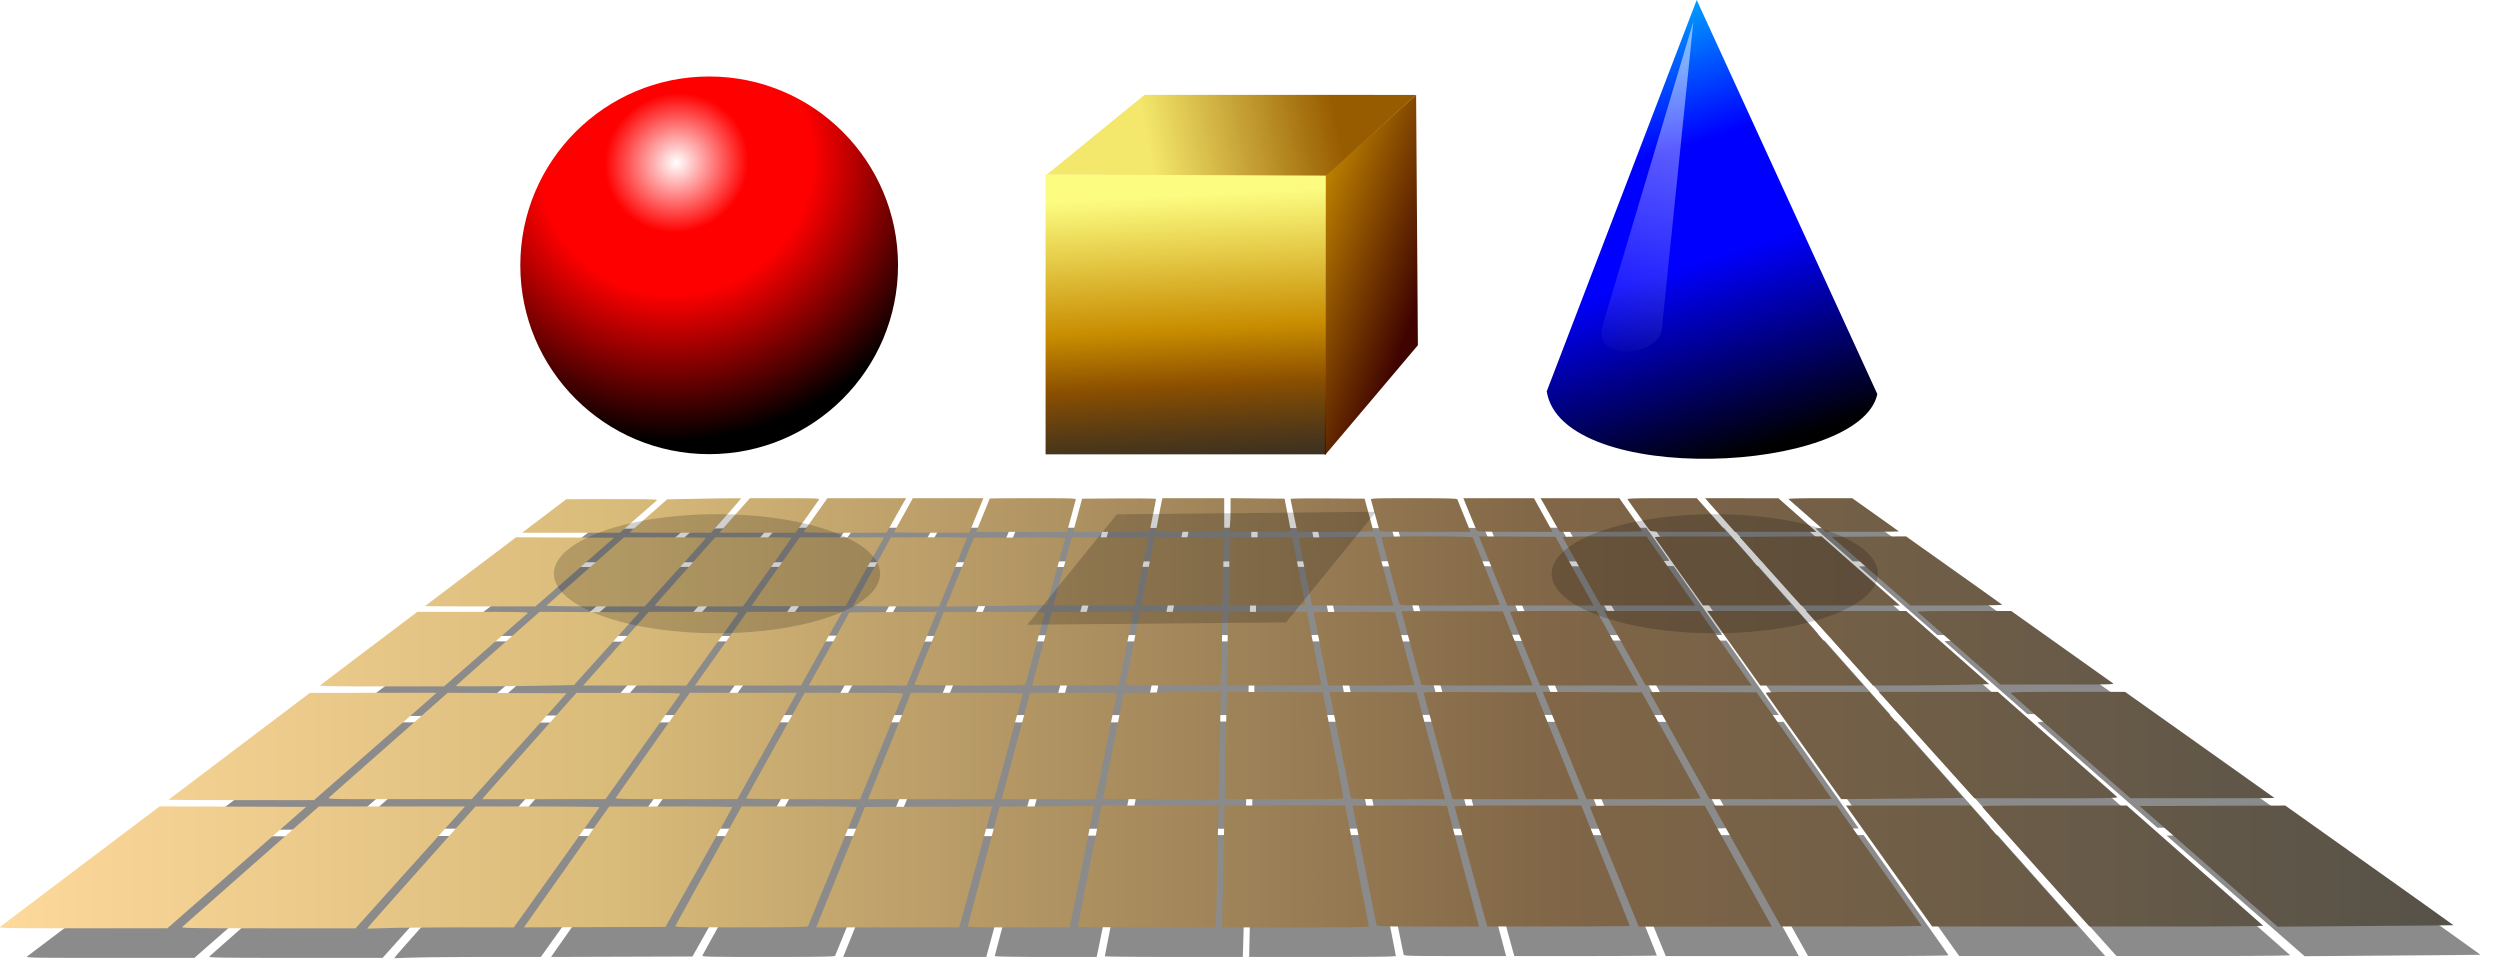 <svg xmlns="http://www.w3.org/2000/svg" xmlns:xlink="http://www.w3.org/1999/xlink" viewBox="0 0 1693.3 662.3"><defs><linearGradient id="l" y2="93.85" gradientUnits="userSpaceOnUse" x2="-487.15" gradientTransform="translate(784.29 158.53)" y1="68.865" x1="-361.02"><stop offset="0" stop-color="#985c00"/><stop offset="1" stop-color="#f4e86c"/></linearGradient><linearGradient id="a"><stop offset="0" stop-color="#fdd99b"/><stop offset=".25" stop-color="#d9bb7a"/><stop offset=".632" stop-color="#816647"/><stop offset="1" stop-color="#565248"/></linearGradient><linearGradient id="c" y2="868.21" xlink:href="#a" gradientUnits="userSpaceOnUse" x2="1177.7" y1="868.21" x1="-484.02"/><linearGradient id="f" y2="273.86" gradientUnits="userSpaceOnUse" x2="332.2" y1="473.97" x1="281.73"><stop offset="0" stop-color="#fff" stop-opacity="0"/><stop offset="1" stop-color="#fff"/></linearGradient><linearGradient id="j" y2="205.5" gradientUnits="userSpaceOnUse" x2="630.3" gradientTransform="translate(-364.07 57.847)" y1="282.2" x1="847.32"><stop offset="0" stop-color="#400400"/><stop offset=".391" stop-color="#c08400"/><stop offset="1" stop-color="#fcfc80"/></linearGradient><linearGradient id="k" y2="118.75" gradientUnits="userSpaceOnUse" x2="-398.26" gradientTransform="translate(783.24 158.39)" y1="311.86" x1="-388.4"><stop offset="0" stop-opacity=".832"/><stop offset=".337" stop-color="#8c5000"/><stop offset=".529" stop-color="#c88c00"/><stop offset="1" stop-color="#fcfc80"/></linearGradient><linearGradient id="d" y2="102.2" gradientUnits="userSpaceOnUse" x2="38.301" gradientTransform="translate(250.03 83.396)" y1="445.44" x1="147.31"><stop offset="0"/><stop offset=".374" stop-color="#00f"/><stop offset=".587" stop-color="#00f"/><stop offset="1" stop-color="#0ff"/></linearGradient><filter id="g" height="1.204" width="1.074" color-interpolation-filters="sRGB" y="-.102" x="-.037"><feGaussianBlur stdDeviation="3.427"/></filter><filter id="b" color-interpolation-filters="sRGB"><feGaussianBlur stdDeviation="5.549"/></filter><filter id="i" height="1.221" width="1.071" color-interpolation-filters="sRGB" y="-.11" x="-.036"><feGaussianBlur stdDeviation="3.518"/></filter><filter id="e" height="1.064" width="1.23" color-interpolation-filters="sRGB" y="-.032" x="-.115"><feGaussianBlur stdDeviation="2.979"/></filter><radialGradient id="h" gradientUnits="userSpaceOnUse" cy="371.58" cx="305.5" gradientTransform="matrix(.522 1.637 -1.433 .65 676.45 -384.75)" r="62.644"><stop offset="0" stop-color="#fff"/><stop offset=".25" stop-color="red"/><stop offset=".47" stop-color="red"/><stop offset="1"/></radialGradient></defs><g transform="translate(521.738 -211.095)" filter="url(#b)" fill="gray"><path d="M-503.135 858.734c.808-.625 25.391-19.197 54.63-41.27l53.161-40.132 49.632.158 49.632.157-46.989 41.112-46.989 41.112h-57.273c-55.806 0-57.236-.029-55.805-1.137zM-389.21 772.774c.141-.14 21.737-16.487 47.99-36.326l47.733-36.071 42.794-.013 42.794-.012-1.836 1.77c-1.01.974-19.648 17.326-41.419 36.34l-39.583 34.567h-49.365c-27.15 0-49.249-.115-49.108-.255zM-280.54 771.254c.668-.636 19.027-16.852 40.797-36.035l39.582-34.879 40.276.158 40.276.159-32.125 35.844-32.125 35.844-48.948.033c-47.906.032-48.922.008-47.733-1.124zM-286.62 695.394c.353-.353 15.306-11.715 33.228-25.248l32.586-24.605 37.857-.005c32.426-.004 37.727.119 36.955.855-.496.474-13.461 11.837-28.811 25.252l-27.909 24.392h-42.274c-29.342 0-42.077-.196-41.631-.642zM-194.63 695.774c0-.147 12.745-11.513 28.322-25.258l28.322-24.99 33.812.16 33.812.158-22.131 24.636-22.131 24.636-19.215.38c-23.754.469-60.789.638-60.789.277zM-133.32 641.314c.322-.286 12.286-10.818 26.587-23.405l26.001-22.885h27.788c15.283 0 27.696.223 27.583.496-.113.273-9.476 10.805-20.806 23.405l-20.601 22.909h-33.569c-18.463 0-33.305-.234-32.984-.52zM-215.52 641.584c.141-.137 14.067-10.672 30.947-23.41l30.69-23.16 33.175.16 33.175.159-26.587 23.25-26.587 23.252h-37.535c-20.644 0-37.419-.113-37.278-.25zM-134.81 580.574l15.007-11.375 31.082-.02c26.109-.016 30.937.114 30.18.811-.496.457-6.349 5.584-13.006 11.394l-12.104 10.564h-66.164l15.007-11.375zM-76.94 591.704c.141-.136 5.914-5.232 12.829-11.324l12.572-11.076 24.871-.455c13.679-.25 24.987-.339 25.128-.197.142.141-4.374 5.435-10.035 11.763l-10.292 11.506-27.665.015c-15.216.01-27.549-.096-27.408-.232zM-14.61 590.144c.834-.991 5.474-6.257 10.312-11.702l8.796-9.9h23.648c20.123 0 23.575.128 23.156.864-.27.476-3.957 5.736-8.191 11.69l-7.7 10.823-25.768.013-25.77.014 1.517-1.802zM41.08 591.124c.27-.452 3.957-5.715 8.191-11.695l7.7-10.873 26.708-.007 26.71-.007-.879 1.386c-.483.762-3.476 6.028-6.65 11.702l-5.773 10.317h-28.25c-23.386 0-28.165-.142-27.757-.822zM102.24 591.604c0-.192 2.84-5.458 6.313-11.702l6.313-11.352h47.75l-.817 2c-.45 1.102-2.59 6.368-4.757 11.703l-3.94 9.7h-25.43c-13.988 0-25.432-.157-25.432-.35zM74.62 641.224c.113-.337 5.887-10.864 12.831-23.394l12.626-22.781 25.78-.01c24.291-.01 25.758.051 25.396 1.067-.211.593-4.468 11.119-9.459 23.392l-9.074 22.314-29.153.013c-19.066.008-29.082-.2-28.948-.6zM5.64 641.334c.114-.28 7.502-10.815 16.419-23.41l16.211-22.9h57.116l-5.454 9.7c-3 5.336-8.875 15.799-13.055 23.252l-7.601 13.55-31.921.16c-17.557.087-31.828-.071-31.714-.352zM-59.64 640.764c.504-.593 9.85-11.125 20.771-23.405l19.855-22.327H6.812c14.204 0 25.826.145 25.826.323 0 .177-7.392 10.71-16.426 23.405L-.214 641.842h-30.171c-28.672 0-30.125-.054-29.255-1.078zM-86.23 670.474l22.222-24.944h30.49c25.364 0 30.407.14 29.997.828-.27.455-8.25 11.68-17.73 24.944l-17.237 24.117h-69.964l22.222-24.944zM-174.51 769.674c1.297-1.505 15.661-17.704 31.921-35.999l29.564-33.263 35.312-.032c20.544-.018 35.226.199 35.107.52-.113.303-11.569 16.509-25.458 36.013l-25.252 35.462-41.776.017-41.776.018 2.358-2.736zM-253.75 858.774c.502-.714 16.987-19.33 36.633-41.368l35.72-40.07h42.09c23.15 0 41.998.233 41.885.518-.113.285-13.211 18.716-29.107 40.958l-28.902 40.44h-35.153c-19.334.001-41.662.186-49.616.411l-14.463.41.913-1.3zM-380 859.004c.496-.48 21.525-19.049 46.731-41.266l45.829-40.394h98.996l-16.49 18.339a94370.164 94370.164 0 00-37.077 41.266l-20.587 22.927h-59.152c-51.032 0-59.028-.12-58.25-.872zM-145.56 855.014c1.634-2.338 14.612-20.756 28.84-40.929l25.868-36.677 41.728-.033c22.95-.018 41.722.175 41.715.429-.007.254-10.204 18.616-22.66 40.804l-22.647 40.342-47.908.158-47.908.157 2.971-4.251zM-86.47 771.644c.246-.423 11.658-16.637 25.359-36.031l24.912-35.261h72.46l-7.34 13.088a25708.972 25708.972 0 00-20.133 36.01l-12.793 22.922-41.456.021c-32.998.017-41.365-.136-41.01-.749zM-30.67 692.494c1.154-1.61 9.103-12.834 17.666-24.944l15.568-22.019h64.478l-5.805 10.317c-3.193 5.674-9.48 16.895-13.97 24.936l-8.165 14.619-35.935.009-35.935.009 2.097-2.926zM46.15 692.194c1.001-1.778 7.211-12.934 13.8-24.79l11.98-21.557 29.588-.16 29.588-.16-5.234 12.786c-2.879 7.033-7.469 18.26-10.2 24.95l-4.966 12.164H44.33l1.82-3.233zM1.94 771.894c.113-.287 9.074-16.496 19.914-36.021l19.709-35.499 33.479-.01c31.627-.01 33.457.05 33.084 1.067-.218.593-6.826 16.807-14.686 36.031l-14.29 34.953H40.442c-21.289 0-38.615-.234-38.503-.521zM-45.98 858.334c.195-.507 10.364-18.938 22.599-40.958l22.245-40.036h39.124c31.05 0 39.062.159 38.822.77-.166.423-7.574 18.508-16.462 40.188a33881.537 33881.537 0 00-16.459 40.188c-.236.606-9.863.77-45.261.77-39.675 0-44.92-.109-44.608-.922zM58.53 836.624c5.034-12.449 12.462-30.811 16.506-40.804l7.354-18.169 43.14-.158 43.142-.158-1.09 3.853c-.6 2.12-5.638 20.552-11.196 40.962l-10.105 37.11H49.375l9.153-22.636zM92.17 753.474a27199.97 27199.97 0 0014.568-36.027l6.891-17.087 38.013-.004c30.148-.003 37.956.155 37.738.766-.15.423-4.179 15.182-8.95 32.797s-9.093 33.482-9.604 35.26l-.928 3.234H84.494l7.676-18.939zM115.89 694.864c.113-.31 4.64-11.531 10.06-24.935l9.855-24.372 34.379-.009c32.458-.009 34.36.051 34.05 1.069-.181.593-3.12 11.333-6.53 23.867s-6.348 23.274-6.53 23.867c-.308 1.011-2.653 1.078-37.908 1.078-22.448 0-37.498-.227-37.375-.564zM138.25 639.594c.524-1.307 4.777-11.799 9.45-23.317l8.499-20.941 30.913-.16c17.002-.087 30.913.052 30.913.31 0 .681-12.172 45.183-12.42 45.403-.113.102-15.53.386-34.257.633l-34.051.447.952-2.375zM162.32 580.164c2.52-6.146 4.583-11.273 4.583-11.394 0-.121 13.184-.22 29.297-.22 27.616 0 29.28.061 28.97 1.077-.18.593-1.321 4.82-2.537 9.393s-2.494 9.216-2.842 10.317l-.631 2.002h-61.424l4.583-11.174zM152.06 858.674c0-.319 4.586-17.711 10.191-38.648a74455.326 74455.326 0 0010.782-40.302l.59-2.233 31.87-.283c17.53-.156 31.944-.233 32.033-.171.134.093-15.151 76.449-16.182 80.83l-.326 1.387h-34.479c-21.132 0-34.479-.225-34.479-.58zM226.59 858.814c0-.24 3.635-18.81 8.078-41.266l8.079-40.829h79.418l-.353 7.237c-.194 3.98-.498 16.799-.676 28.486-.177 11.687-.497 27-.71 34.029l-.385 12.78h-46.725c-25.7 0-46.725-.196-46.725-.437zM243.87 771.334c.022-.593 3.15-16.737 6.952-35.877l6.912-34.799 14.451-.38c7.948-.209 22.738-.416 32.867-.462l18.416-.082-.402 19.247c-.221 10.586-.58 26.938-.798 36.34l-.397 17.091h-39.02c-36.767 0-39.018-.062-38.98-1.078zM176.36 767.334c.764-2.795 5.103-19.006 9.642-36.025l8.254-30.944 29.477-.005 29.477-.005-.322 1.386c-.177.762-3.455 16.976-7.285 36.03l-6.963 34.646h-63.668l1.389-5.082zM196.01 694.034c.198-.762 3.194-11.987 6.658-24.944l6.298-23.559h27.597c15.178 0 27.597.094 27.597.21 0 .115-2.218 11.229-4.928 24.696-2.71 13.468-4.927 24.598-4.927 24.735 0 .136-13.197.248-29.328.248H195.65l.36-1.386zM258.91 694.654c.143-.423 2.383-11.648 4.978-24.944l4.72-24.175h55.938l-.346 20.479c-.19 11.263-.498 22.488-.684 24.944l-.338 4.465h-32.263c-25.54 0-32.21-.16-32.004-.77zM269.7 640.764c-.001-.254 1.995-10.648 4.437-23.097l4.438-22.635h46.93l-.19 11.24a1970.16 1970.16 0 01-.56 23.097l-.37 11.856h-27.342c-15.037 0-27.342-.208-27.343-.462zM211.56 635.834c.817-2.964 3.606-13.358 6.198-23.097l4.712-17.707h52.004l-4.673 23.097-4.672 23.097h-55.054l1.486-5.39zM223.53 591.184c.01-.085 1.356-5.143 2.993-11.24l2.975-11.086 25.031-.16c13.767-.09 25.031.072 25.031.357s-.97 5.324-2.156 11.198c-1.185 5.873-2.155 10.77-2.155 10.883 0 .112-11.641.203-25.868.203-14.228 0-25.86-.069-25.851-.154zM279.56 590.874c.005-.53 3.506-18.852 4.002-20.941l.328-1.386h41.858v22.788h-23.097c-12.703 0-23.095-.208-23.092-.462zM329.66 586.624c.22-2.592.398-7.723.398-11.404v-6.691l18.286.163 18.286.163 2 10.163c1.1 5.59 2.018 10.648 2.04 11.24.036 1.006-1.344 1.078-20.684 1.078h-20.723l.398-4.713zM372.97 580.404c-1.247-6.013-2.266-11.143-2.264-11.401.002-.258 11.281-.396 25.065-.308l25.061.16 2.941 10.779c1.618 5.928 2.951 10.986 2.964 11.24.012.254-11.57.462-25.738.462h-25.76l-2.268-10.932zM430.83 590.254c-.178-.593-1.456-5.235-2.839-10.317-1.383-5.081-2.66-9.724-2.838-10.317-.305-1.016 1.355-1.078 28.907-1.078 22.799 0 29.304.17 29.56.77.18.424 2.266 5.551 4.635 11.394l4.307 10.624h-30.704c-28.708 0-30.725-.07-31.028-1.078zM496.78 590.564l-3.516-8.469c-1.758-4.234-3.719-9.015-4.357-10.624l-1.16-2.925h47.788l4.524 8.16c2.488 4.489 5.34 9.616 6.335 11.394l1.811 3.234h-25.553c-19.862 0-25.624-.172-25.872-.77zM552.18 589.944c-.473-.762-2.868-4.989-5.322-9.393-2.454-4.403-5.007-8.907-5.672-10.009l-1.21-2.001h53.4l7.688 10.906c4.228 5.998 7.78 11.126 7.892 11.394.113.268-12.422.488-27.856.488h-28.061l-.86-1.386zM613.88 590.254c-.986-1.155-14.156-19.655-14.907-20.941-.356-.61 4.452-.77 23.204-.77h23.654l8.872 9.977c4.879 5.488 9.376 10.615 9.994 11.394l1.122 1.418h-25.51c-23.533 0-25.58-.084-26.43-1.078zM663.88 582.634c-4.234-4.759-8.76-9.875-10.056-11.37l-2.358-2.718 24.838.023 24.838.023 9.902 8.754c5.446 4.815 11.236 9.932 12.867 11.372l2.965 2.617-27.649-.024-27.649-.025-7.699-8.652zM720.88 580.494c-6.775-5.94-12.582-11.058-12.903-11.373-.36-.353 7.812-.572 21.289-.572h21.874l15.586 11.058c8.572 6.082 15.738 11.209 15.923 11.394.185.185-10.866.326-24.557.314l-24.893-.022-12.318-10.8zM763.88 617.974l-26.587-23.251 25.163-.16 25.163-.162 32.235 22.87c17.729 12.58 32.498 23.114 32.82 23.411.337.312-12.734.542-30.811.542h-31.396l-26.587-23.251zM695.68 617.964l-20.853-23.246 27.777-.16 27.777-.16 26.511 23.41 26.512 23.411-33.435-.005-33.435-.005-20.853-23.246zM633.98 618.654c-8.808-12.38-16.235-22.899-16.506-23.375-.42-.739 3.34-.86 25.56-.823l26.053.043 19.709 22.19c10.84 12.203 20.089 22.715 20.554 23.36.828 1.15.228 1.172-29.256 1.144l-30.101-.03-16.014-22.509zM568.08 618.314c-7.072-12.597-12.951-23.129-13.064-23.405-.113-.275 12.636-.484 28.332-.465l28.537.036 16.447 23.369 16.447 23.369h-63.84l-12.859-22.904zM512.48 629.054c-2.73-6.69-7.04-17.225-9.578-23.411l-4.614-11.247 25.886.16 25.886.161 10.448 18.785a17166.52 17166.52 0 0112.915 23.251l2.466 4.466h-58.444l-4.964-12.164zM444.39 640.144c-1.706-5.836-12.086-44.526-12.086-45.046 0-1.05 61.342-.966 61.781.085 3.705 8.87 18.288 45.188 18.288 45.546 0 .272-15.225.494-33.834.494-31.692 0-33.854-.068-34.149-1.078zM380.62 618.424c-2.499-12.542-4.434-22.9-4.3-23.019.132-.119 11.761-.351 25.841-.517l25.6-.3 3.886 14.543c2.138 7.998 4.937 18.493 6.222 23.32l2.335 8.776h-55.042l-4.543-22.803zM328.83 634.294c0-3.811.184-14.204.407-23.097l.405-16.168h42.16l4.382 22.335c2.41 12.284 4.382 22.678 4.382 23.097 0 .593-5.731.762-25.868.762H328.83l.001-6.93zM327.92 673.094c.193-12.28.493-23.505.668-24.944l.317-2.618h52.76l.337 1.386c.185.762 2.307 11.502 4.715 23.867 2.407 12.364 4.522 22.966 4.698 23.56.303 1.016-1.495 1.077-31.762 1.077H327.57l.35-22.327zM391.4 671.554c-2.61-13.127-4.887-24.352-5.06-24.944-.295-1.015 1.3-1.078 27.444-1.078 15.267 0 27.758.13 27.758.29 0 .158 2.91 11.167 6.468 24.463s6.467 24.391 6.467 24.655c0 .264-13.124.48-29.165.48h-29.165l-4.746-23.867zM459.16 694.344c-.614-2.02-13.306-48.939-13.306-49.189 0-.137 15.421-.177 34.27-.09l34.27.16 10.076 24.896c5.542 13.693 10.076 24.987 10.076 25.098 0 .111-16.888.202-37.529.202-35.207 0-37.549-.067-37.857-1.078zM529.68 670.944a15132.12 15132.12 0 01-10.334-25.252c-.238-.61 5.846-.77 29.18-.77h29.481l11.697 21.057 14.027 25.252 2.33 4.196H539.713l-10.033-24.482zM600.18 675.584c-6.098-10.898-12.423-22.255-14.057-25.239l-2.97-5.425 32.225.034 32.226.034 14.782 21.017c8.13 11.56 16.117 22.908 17.75 25.218l2.967 4.202-35.919-.014-35.919-.014-11.086-19.814zM670.88 670.164l-17.981-25.25 30.607.045 30.607.045 16.938 19.114a18654.593 18654.593 0 0022.369 25.208l5.432 6.093-34.996-.002-34.995-.002-17.981-25.25zM748.48 676.784a11361.61 11361.61 0 00-22.683-25.245l-5.99-6.621h67.81l28.116 24.79 28.115 24.79-15.625.375c-8.593.206-26.296.41-39.337.454l-23.713.08-16.694-18.625zM823.78 670.514c-15.188-13.323-27.924-24.533-28.301-24.91-.504-.504 7.799-.681 31.31-.669l31.997.018 33.875 24.068c18.631 13.238 34.422 24.455 35.09 24.927 1.044.738-4.24.853-37.571.824l-38.786-.034-27.615-24.224zM809.18 744.234a45440.208 45440.208 0 00-32.401-36.031l-7.636-8.469h80.716l39.917 35.174c21.955 19.346 40.323 35.56 40.819 36.031.77.732-6.204.857-47.874.857h-48.776l-24.765-27.562zM718.38 736.924c-13.889-19.503-25.474-35.85-25.745-36.327-.421-.742 4.621-.865 34.799-.85l35.292.018 31.863 35.818c17.525 19.7 31.798 35.868 31.72 35.93-.079.06-18.713.28-41.41.49l-41.266.38-25.252-35.459zM653.78 771.024c-1.322-2.095-39.804-70.806-39.804-71.071 0-.127 16.276-.159 36.169-.071l36.168.158 25.423 35.928c13.982 19.76 25.423 36.044 25.423 36.185 0 .142-18.563.257-41.252.257h-41.252l-.874-1.386zM559.88 744.844c-6.2-15.157-12.896-31.51-14.878-36.341l-3.605-8.782 33.575.16 33.575.158 19.703 35.415c10.836 19.478 19.844 35.761 20.018 36.185.25.612-7.67.77-38.399.767l-38.714-.003-11.274-27.56zM479.68 769.794c-1.51-5.66-18.502-67.97-18.813-68.987-.314-1.026 1.66-1.074 37.708-.924l38.039.159 5.326 13.242c2.93 7.283 9.504 23.566 14.611 36.185l9.285 22.943h-85.458l-.699-2.618zM411.65 771.644c-.266-.718-14.458-71.045-14.458-71.646 0-.15 13.228-.202 29.396-.114l29.396.16 7.258 27.1a19387.46 19387.46 0 019.661 36.185l2.404 9.084h-31.686c-24.786 0-31.748-.167-31.97-.77zM326.59 745.774c.222-14.651.58-31.006.793-36.344l.389-9.706 32.368.16 32.368.159 6.955 35.107c3.825 19.309 6.959 35.592 6.964 36.185.01 1.015-2.308 1.078-40.116 1.078h-40.126l.405-26.638zM324.73 840.934c.221-10.078.586-28.648.81-41.266l.408-22.943h81.588l.338 1.386c.691 2.832 15.81 79.756 15.81 80.437 0 .529-12.627.709-49.679.709h-49.678l.403-18.323zM428.99 857.564c-.174-.593-3.795-18.4-8.046-39.572s-7.874-39.118-8.051-39.88l-.323-1.386h32.04c17.621 0 32.038.115 32.038.256s4.694 17.81 10.43 39.264c5.737 21.455 10.617 39.77 10.845 40.703l.416 1.694h-34.516c-32.341 0-34.536-.068-34.833-1.078zM503.28 856.334c-.373-1.27-5.297-19.343-10.944-40.162-5.647-20.819-10.404-38.21-10.572-38.648-.248-.647 7.794-.797 42.778-.797h43.084l16.417 40.598c9.03 22.33 16.417 40.76 16.417 40.958 0 .199-21.713.36-48.252.36h-48.252l-.677-2.31zM605.68 856.634c-9.39-22.743-31.98-78.04-32.207-78.837-.29-1.018 1.843-1.077 38.721-1.068l39.028.01 19.709 35.506c10.84 19.528 21.046 37.954 22.68 40.948l2.97 5.443H606.507l-.827-2.002zM681.58 820.604a46605.566 46605.566 0 01-22.958-40.958l-1.626-2.926h83.576l28.633 40.462c15.748 22.254 28.725 40.685 28.838 40.958.113.273-21.245.496-47.462.496h-47.667l-21.333-38.033zM779.08 821.864a41059.326 41059.326 0 01-29.144-40.949l-2.968-4.197h84.254l31.126 34.953a74016.964 74016.964 0 0036.491 40.958l5.366 6.005-49.474-.009-49.474-.01-26.176-36.752zM876.08 818.864c-19.648-21.868-36.103-40.295-36.568-40.949-.833-1.172-.139-1.19 48.383-1.19h49.228l45.852 40.404c25.218 22.222 46.115 40.653 46.437 40.958.347.33-23.423.55-58.512.545l-59.097-.009-35.723-39.759zM899.48 736.664c-22.003-19.287-40.425-35.485-40.936-35.996-.83-.83 3.308-.93 38.231-.93h39.161l50.433 35.791c27.738 19.685 50.548 35.9 50.689 36.031.141.132-21.755.224-48.657.205l-48.914-.034-40.006-35.067zM992.48 817.894l-46.762-40.864 49.357-.158 49.357-.157 57.006 40.468c31.353 22.258 56.946 40.517 56.872 40.578-.074.06-26.894.309-59.601.553l-59.467.444-46.762-40.864z" opacity=".913"/></g><g transform="translate(484.014 -385.015)" fill="url(#c)"><path d="M-483.71 1012.6c.808-.625 25.391-19.197 54.63-41.27l53.161-40.132 49.632.158 49.632.157-46.989 41.112-46.989 41.112h-57.273c-55.806 0-57.236-.029-55.805-1.137zM-369.79 926.69c.141-.14 21.737-16.487 47.99-36.326l47.733-36.071 42.794-.013 42.794-.012-1.836 1.77c-1.01.974-19.648 17.326-41.419 36.34l-39.583 34.567h-49.365c-27.15 0-49.249-.115-49.108-.255zM-261.12 925.17c.668-.636 19.027-16.852 40.797-36.035l39.582-34.879 40.276.158 40.276.159-32.125 35.844-32.125 35.844-48.948.033c-47.906.032-48.922.008-47.733-1.124zM-267.2 849.31c.353-.353 15.306-11.715 33.228-25.248l32.586-24.605 37.857-.005c32.426-.004 37.727.119 36.955.855-.496.474-13.461 11.837-28.811 25.252l-27.909 24.392h-42.274c-29.342 0-42.077-.196-41.631-.642zM-175.21 849.68c0-.147 12.745-11.513 28.322-25.258l28.322-24.99 33.812.16 33.812.158-22.131 24.636-22.131 24.636-19.215.38c-23.754.469-60.789.638-60.789.277zM-113.9 795.23c.322-.286 12.286-10.818 26.587-23.405l26.001-22.885h27.788c15.283 0 27.696.223 27.583.496-.113.273-9.476 10.805-20.806 23.405l-20.601 22.909h-33.569c-18.463 0-33.305-.234-32.984-.52zM-196.1 795.5c.141-.137 14.067-10.672 30.947-23.41l30.69-23.16 33.175.16 33.175.159-26.587 23.25-26.587 23.252h-37.535c-20.644 0-37.419-.113-37.278-.25zM-115.39 734.49l15.007-11.375 31.082-.02c26.109-.016 30.937.114 30.18.811-.496.457-6.349 5.584-13.006 11.394l-12.104 10.564h-66.164l15.007-11.375zM-57.523 745.61c.141-.136 5.914-5.232 12.829-11.324l12.572-11.076 24.871-.455c13.679-.25 24.987-.339 25.128-.197.142.141-4.374 5.435-10.035 11.763L-2.45 745.827l-27.665.015c-15.216.01-27.549-.096-27.408-.232zM4.807 744.06c.834-.991 5.474-6.257 10.312-11.702l8.796-9.9h23.648c20.123 0 23.575.128 23.156.864-.27.476-3.957 5.736-8.191 11.689l-7.7 10.824-25.768.013-25.77.014 1.517-1.802zM60.496 745.04c.27-.452 3.957-5.715 8.191-11.695l7.7-10.873 26.708-.007 26.71-.007-.879 1.386c-.483.762-3.476 6.028-6.65 11.702l-5.773 10.317h-28.25c-23.386 0-28.165-.142-27.757-.822zM121.66 745.51c0-.192 2.84-5.458 6.313-11.702l6.313-11.352h47.75l-.817 2c-.45 1.102-2.59 6.368-4.757 11.703l-3.94 9.7h-25.43c-13.988 0-25.432-.157-25.432-.35zM94.042 795.14c.113-.337 5.887-10.864 12.831-23.394l12.626-22.781 25.78-.01c24.291-.01 25.758.051 25.396 1.067-.211.593-4.468 11.119-9.459 23.392l-9.074 22.314-29.153.013c-19.066.008-29.082-.2-28.948-.6zM25.058 795.25c.114-.28 7.502-10.815 16.419-23.41l16.211-22.9h57.116l-5.454 9.7c-3 5.336-8.875 15.799-13.055 23.252l-7.601 13.55-31.921.16c-17.557.087-31.828-.071-31.714-.352zM-40.22 794.67c.504-.593 9.85-11.125 20.771-23.405L.406 748.938h25.826c14.204 0 25.826.145 25.826.323 0 .177-7.392 10.71-16.426 23.405l-16.426 23.082h-30.171c-28.672 0-30.125-.054-29.255-1.078zM-66.806 824.39l22.222-24.944h30.49c25.364 0 30.407.14 29.997.828-.27.455-8.25 11.68-17.73 24.944l-17.237 24.117h-69.964l22.222-24.944zM-155.09 923.59c1.297-1.505 15.661-17.704 31.921-35.999l29.564-33.263 35.312-.032c20.544-.018 35.226.199 35.107.52-.113.303-11.569 16.509-25.458 36.013l-25.252 35.462-41.776.017-41.776.018 2.358-2.736zM-234.33 1012.7c.502-.714 16.987-19.33 36.633-41.369l35.72-40.07h42.09c23.15 0 41.998.233 41.885.518-.113.285-13.211 18.716-29.107 40.958l-28.902 40.44h-35.153c-19.334.001-41.662.186-49.616.411l-14.463.41.913-1.3zM-360.58 1012.9c.496-.48 21.525-19.049 46.731-41.266l45.829-40.394h98.996l-16.49 18.339a94370.164 94370.164 0 00-37.077 41.266l-20.587 22.927h-59.152c-51.032 0-59.028-.12-58.25-.872zM-126.14 1008.9c1.634-2.338 14.612-20.756 28.84-40.929l25.868-36.677 41.728-.033c22.95-.018 41.722.175 41.715.429-.007.254-10.204 18.616-22.66 40.804l-22.647 40.342-47.908.158-47.908.157 2.971-4.251zM-67.054 925.55c.246-.423 11.658-16.637 25.359-36.031l24.912-35.261h72.46l-7.34 13.088a25708.972 25708.972 0 00-20.133 36.01L15.41 926.278l-41.456.021c-32.998.017-41.365-.136-41.01-.749zM-11.247 846.41c1.154-1.61 9.103-12.834 17.666-24.944l15.568-22.019h64.478l-5.805 10.317c-3.193 5.674-9.48 16.895-13.97 24.936l-8.165 14.619-35.935.009-35.935.009 2.097-2.926zM65.569 846.1c1.001-1.778 7.211-12.934 13.8-24.79l11.98-21.557 29.588-.16 29.588-.16-5.234 12.786c-2.879 7.033-7.469 18.26-10.2 24.95l-4.966 12.164H63.749l1.82-3.233zM21.365 925.8c.113-.287 9.074-16.496 19.914-36.021l19.709-35.499 33.479-.01c31.627-.01 33.457.05 33.084 1.067-.218.593-6.826 16.807-14.686 36.031l-14.29 34.953H59.867c-21.289 0-38.615-.234-38.503-.521zM-26.557 1012.2c.195-.507 10.364-18.938 22.599-40.958l22.245-40.036h39.124c31.05 0 39.062.159 38.822.77-.166.423-7.574 18.508-16.462 40.188a33881.537 33881.537 0 00-16.459 40.188c-.236.606-9.863.77-45.261.77-39.675 0-44.92-.109-44.608-.922zM77.947 990.53c5.034-12.449 12.462-30.811 16.506-40.804l7.354-18.169 43.14-.158 43.142-.158-1.09 3.853c-.6 2.12-5.638 20.552-11.196 40.962l-10.105 37.11H68.792l9.153-22.636zM111.59 907.38a27199.97 27199.97 0 0014.568-36.027l6.891-17.087 38.013-.004c30.148-.003 37.956.155 37.738.766-.15.423-4.179 15.182-8.95 32.797s-9.093 33.482-9.604 35.26l-.928 3.234h-85.404l7.676-18.939zM135.31 848.77c.113-.31 4.64-11.531 10.06-24.935l9.855-24.372 34.379-.009c32.458-.009 34.36.051 34.05 1.069-.181.593-3.12 11.333-6.53 23.867s-6.348 23.274-6.53 23.867c-.308 1.011-2.653 1.078-37.908 1.078-22.448 0-37.498-.227-37.375-.564zM157.67 793.51c.524-1.307 4.777-11.799 9.45-23.317l8.499-20.941 30.913-.16c17.002-.087 30.913.052 30.913.31 0 .681-12.172 45.183-12.42 45.403-.113.102-15.53.386-34.257.633l-34.051.447.952-2.375zM181.74 734.07c2.52-6.146 4.583-11.273 4.583-11.394 0-.121 13.184-.22 29.297-.22 27.616 0 29.28.061 28.97 1.077-.18.593-1.321 4.82-2.537 9.393s-2.494 9.216-2.842 10.317l-.631 2.002h-61.424l4.583-11.174zM171.48 1012.6c0-.319 4.586-17.711 10.191-38.648a74455.326 74455.326 0 0010.782-40.302l.59-2.233 31.87-.283c17.53-.156 31.944-.233 32.033-.171.134.093-15.151 76.449-16.182 80.832l-.326 1.386h-34.479c-21.132 0-34.479-.225-34.479-.58zM246.01 1012.7c0-.24 3.635-18.81 8.078-41.266l8.079-40.829h79.418l-.353 7.237c-.194 3.98-.498 16.799-.676 28.486-.177 11.687-.497 27-.71 34.029l-.385 12.78h-46.725c-25.7 0-46.725-.196-46.725-.437zM263.29 925.25c.022-.593 3.15-16.737 6.952-35.877l6.912-34.799 14.451-.38c7.948-.209 22.738-.416 32.867-.462l18.416-.082-.402 19.247c-.221 10.586-.58 26.938-.798 36.34l-.397 17.091h-39.02c-36.767 0-39.018-.062-38.98-1.078zM195.78 921.24c.764-2.795 5.103-19.006 9.642-36.025l8.254-30.944 29.477-.005 29.477-.005-.322 1.386c-.177.762-3.455 16.976-7.285 36.03l-6.963 34.646h-63.668l1.389-5.081zM215.43 847.95c.198-.762 3.194-11.987 6.658-24.944l6.298-23.559h27.597c15.178 0 27.597.094 27.597.21 0 .115-2.217 11.229-4.927 24.696-2.71 13.468-4.928 24.598-4.928 24.735 0 .136-13.197.248-29.328.248H215.07l.36-1.386zM278.33 848.57c.143-.423 2.383-11.648 4.978-24.944l4.72-24.175h55.938l-.346 20.479c-.19 11.263-.498 22.488-.684 24.944l-.338 4.465h-32.263c-25.54 0-32.21-.16-32.004-.77zM289.12 794.67c-.001-.254 1.995-10.648 4.437-23.097l4.438-22.635h46.93l-.19 11.24a1970.16 1970.16 0 01-.56 23.097l-.37 11.856h-27.342c-15.037 0-27.342-.208-27.343-.462zM230.98 789.75c.817-2.964 3.606-13.358 6.198-23.097l4.712-17.707h52.004l-4.673 23.097-4.672 23.097h-55.054l1.486-5.39zM242.95 745.09c.01-.085 1.356-5.143 2.993-11.24l2.975-11.086 25.031-.16c13.767-.09 25.031.072 25.031.357s-.97 5.324-2.156 11.198c-1.185 5.873-2.155 10.77-2.155 10.883 0 .112-11.641.203-25.868.203-14.228 0-25.86-.069-25.851-.154zM298.98 744.78c.005-.53 3.506-18.852 4.002-20.941l.328-1.386h41.858v22.788h-23.097c-12.703 0-23.095-.208-23.092-.462zM349.08 740.53c.22-2.592.398-7.723.398-11.404v-6.691l18.286.163 18.286.163 2 10.163c1.1 5.59 2.018 10.648 2.04 11.24.036 1.006-1.344 1.078-20.684 1.078h-20.723l.398-4.713zM392.39 734.31c-1.247-6.013-2.266-11.143-2.264-11.401.002-.258 11.281-.396 25.065-.308l25.061.16 2.941 10.779c1.618 5.928 2.951 10.986 2.964 11.24.012.254-11.57.462-25.738.462h-25.76l-2.268-10.932zM450.25 744.17c-.178-.593-1.456-5.235-2.838-10.317-1.383-5.081-2.66-9.724-2.839-10.317-.305-1.016 1.355-1.078 28.907-1.078 22.799 0 29.304.17 29.56.77.18.424 2.266 5.551 4.635 11.394l4.307 10.624h-30.704c-28.708 0-30.725-.07-31.028-1.078zM516.21 744.48l-3.516-8.469c-1.758-4.234-3.718-9.015-4.357-10.624l-1.16-2.925h47.788l4.524 8.16c2.488 4.489 5.34 9.616 6.335 11.394l1.811 3.234h-25.553c-19.862 0-25.624-.172-25.872-.77zM571.61 743.86c-.473-.762-2.868-4.989-5.322-9.393-2.454-4.403-5.007-8.907-5.672-10.009l-1.21-2.001h53.4l7.688 10.906c4.228 5.998 7.78 11.126 7.892 11.394.113.268-12.422.488-27.856.488h-28.061l-.86-1.386zM633.3 744.17c-.986-1.155-14.156-19.655-14.907-20.941-.357-.61 4.452-.77 23.204-.77h23.654l8.872 9.977c4.879 5.488 9.376 10.615 9.994 11.394l1.122 1.418h-25.51c-23.533 0-25.58-.084-26.43-1.078zM683.31 736.54c-4.234-4.759-8.76-9.875-10.056-11.37l-2.358-2.718 24.838.023 24.838.022 9.902 8.755c5.446 4.815 11.236 9.932 12.867 11.372l2.965 2.617-27.649-.024-27.649-.025-7.699-8.652zM740.28 734.4c-6.775-5.94-12.582-11.058-12.903-11.373-.36-.353 7.812-.572 21.289-.572h21.874l15.586 11.058c8.572 6.082 15.738 11.209 15.923 11.394.185.185-10.866.326-24.557.314l-24.893-.022-12.318-10.8zM783.26 771.88l-26.587-23.251 25.163-.16 25.163-.162 32.235 22.87c17.729 12.58 32.498 23.114 32.82 23.411.337.312-12.734.542-30.811.542h-31.396l-26.587-23.251zM715.11 771.88l-20.853-23.246 27.777-.16 27.777-.16 26.511 23.41 26.512 23.411-33.435-.004-33.435-.005-20.853-23.246zM653.43 772.57c-8.808-12.38-16.235-22.899-16.506-23.375-.42-.739 3.34-.86 25.56-.823l26.053.043 19.709 22.19c10.84 12.203 20.089 22.715 20.554 23.36.828 1.15.228 1.172-29.256 1.144l-30.101-.03-16.014-22.509zM587.46 772.23c-7.072-12.597-12.951-23.129-13.064-23.405-.113-.275 12.636-.484 28.332-.465l28.537.036 16.447 23.369 16.447 23.369h-63.84L587.46 772.23zM531.91 782.97c-2.73-6.69-7.04-17.225-9.578-23.411l-4.614-11.247 25.886.16 25.886.161 10.448 18.785a17166.52 17166.52 0 0112.915 23.251l2.466 4.466h-58.444l-4.964-12.164zM463.81 794.06c-1.706-5.836-12.086-44.526-12.086-45.046 0-1.05 61.342-.966 61.781.085 3.705 8.87 18.288 45.188 18.288 45.546 0 .272-15.225.494-33.834.494-31.692 0-33.854-.068-34.149-1.078zM400.04 772.33c-2.499-12.542-4.434-22.9-4.3-23.019.132-.119 11.761-.351 25.841-.517l25.6-.3 3.886 14.543c2.138 7.998 4.937 18.493 6.222 23.32l2.335 8.776h-55.042l-4.543-22.803zM348.25 788.21c0-3.811.184-14.204.407-23.097l.405-16.168h42.16l4.382 22.335c2.41 12.284 4.382 22.678 4.382 23.097 0 .593-5.731.762-25.868.762H348.25l.001-6.93zM347.34 827.01c.193-12.28.493-23.505.668-24.944l.317-2.618h52.76l.337 1.386c.185.762 2.307 11.502 4.715 23.867 2.407 12.364 4.522 22.966 4.698 23.56.303 1.016-1.495 1.077-31.762 1.077H346.99l.35-22.327zM410.82 825.47c-2.61-13.127-4.887-24.352-5.06-24.944-.295-1.015 1.3-1.078 27.444-1.078 15.267 0 27.758.13 27.758.29 0 .158 2.91 11.167 6.468 24.463s6.467 24.391 6.467 24.655c0 .264-13.124.48-29.165.48h-29.165l-4.746-23.867zM478.58 848.26c-.614-2.02-13.306-48.939-13.306-49.189 0-.137 15.421-.177 34.27-.09l34.27.16 10.076 24.896c5.542 13.693 10.076 24.987 10.076 25.098 0 .111-16.888.202-37.529.202-35.207 0-37.549-.067-37.857-1.078zM549.07 824.85a15132.12 15132.12 0 01-10.334-25.252c-.238-.61 5.846-.77 29.18-.77h29.481l11.697 21.057 14.027 25.252 2.33 4.196H559.103l-10.033-24.482zM619.56 829.49c-6.098-10.898-12.423-22.255-14.057-25.239l-2.97-5.425 32.225.034 32.226.034 14.782 21.017c8.13 11.56 16.117 22.908 17.75 25.218l2.967 4.202-35.919-.014-35.919-.014-11.086-19.814zM690.27 824.08l-17.981-25.25 30.607.045 30.607.045 16.938 19.114a18654.593 18654.593 0 0022.369 25.208l5.432 6.093-34.996-.002-34.995-.002-17.981-25.25zM767.93 830.7a11361.61 11361.61 0 00-22.683-25.245l-5.99-6.621h67.81l28.116 24.79 28.115 24.79-15.625.375c-8.593.206-26.296.41-39.337.454l-23.713.08-16.694-18.625zM843.24 824.43c-15.188-13.323-27.924-24.533-28.301-24.91-.504-.504 7.799-.681 31.31-.669l31.997.018 33.875 24.068c18.631 13.238 34.422 24.455 35.09 24.927 1.044.737-4.24.853-37.571.824l-38.786-.034-27.615-24.224zM828.56 898.15a45440.208 45440.208 0 00-32.401-36.031l-7.636-8.469h80.716l39.917 35.174c21.955 19.346 40.323 35.56 40.819 36.031.77.732-6.204.857-47.874.857h-48.776L828.56 898.15zM737.81 890.84c-13.889-19.503-25.474-35.85-25.745-36.327-.421-.742 4.621-.865 34.799-.85l35.292.018 31.863 35.818c17.525 19.7 31.798 35.868 31.72 35.93-.079.06-18.713.28-41.41.49l-41.266.38-25.252-35.459zM673.22 924.94c-1.322-2.095-39.804-70.806-39.804-71.071 0-.127 16.276-.159 36.169-.071l36.168.158 25.423 35.928c13.982 19.76 25.423 36.044 25.423 36.185 0 .142-18.563.257-41.252.257h-41.252l-.874-1.386zM579.34 898.76c-6.2-15.157-12.896-31.51-14.878-36.341l-3.605-8.782 33.575.16 33.575.158 19.703 35.415c10.836 19.478 19.844 35.761 20.018 36.185.25.612-7.67.77-38.399.767l-38.714-.003-11.274-27.56zM499.11 923.71c-1.51-5.66-18.502-67.97-18.813-68.987-.314-1.026 1.66-1.074 37.708-.924l38.039.159 5.326 13.242c2.93 7.283 9.504 23.566 14.611 36.185l9.285 22.943h-85.458l-.699-2.618zM431.07 925.55c-.266-.718-14.458-71.045-14.458-71.646 0-.15 13.228-.202 29.396-.114l29.396.16 7.258 27.1a19387.46 19387.46 0 019.661 36.185l2.404 9.084h-31.686c-24.786 0-31.748-.167-31.97-.77zM346.01 899.69c.222-14.651.58-31.006.793-36.344l.389-9.706 32.368.16 32.368.159 6.955 35.107c3.825 19.309 6.959 35.592 6.964 36.185.01 1.015-2.308 1.078-40.116 1.078h-40.126l.405-26.638zM344.15 994.84c.221-10.078.586-28.648.81-41.266l.408-22.943h81.588l.338 1.386c.691 2.832 15.81 79.756 15.81 80.437 0 .529-12.627.709-49.679.709h-49.678l.403-18.323zM448.41 1011.5c-.174-.593-3.795-18.4-8.046-39.572s-7.874-39.118-8.051-39.88l-.323-1.386h32.04c17.621 0 32.038.115 32.038.256s4.694 17.81 10.43 39.264c5.737 21.455 10.617 39.77 10.845 40.702l.416 1.694h-34.516c-32.341 0-34.536-.068-34.833-1.078zM522.69 1010.2c-.373-1.27-5.297-19.343-10.944-40.162-5.647-20.819-10.404-38.21-10.572-38.648-.248-.647 7.794-.797 42.778-.797h43.084l16.417 40.598c9.03 22.33 16.417 40.76 16.417 40.958 0 .198-21.713.36-48.252.36h-48.252l-.677-2.31zM625.14 1010.6c-9.39-22.743-31.98-78.04-32.207-78.837-.29-1.018 1.843-1.077 38.721-1.068l39.028.01 19.709 35.506c10.84 19.528 21.046 37.954 22.68 40.948l2.97 5.443H625.967l-.827-2.002zM701.01 974.52a46605.566 46605.566 0 01-22.958-40.958l-1.626-2.926h83.576l28.633 40.462c15.748 22.254 28.725 40.686 28.838 40.958.113.273-21.245.496-47.462.496h-47.667l-21.333-38.033zM798.48 975.78a41059.326 41059.326 0 01-29.144-40.949l-2.968-4.197h84.254l31.126 34.953a74016.964 74016.964 0 0036.491 40.958l5.366 6.005-49.474-.01-49.474-.01-26.176-36.752zM895.48 972.77c-19.648-21.868-36.103-40.295-36.568-40.949-.833-1.172-.139-1.19 48.383-1.19h49.228l45.851 40.404c25.218 22.222 46.115 40.653 46.437 40.958.347.33-23.423.55-58.512.545l-59.097-.01-35.723-39.759zM918.91 890.57c-22.003-19.287-40.425-35.485-40.936-35.996-.83-.83 3.308-.93 38.231-.93h39.161l50.433 35.791c27.738 19.685 50.548 35.9 50.689 36.031.141.132-21.755.224-48.657.205l-48.914-.034-40.006-35.067zM1011.9 971.81l-46.762-40.864 49.357-.158 49.357-.157 57.006 40.468c31.353 22.258 56.946 40.517 56.872 40.578-.074.06-26.894.309-59.601.553l-59.467.444-46.762-40.864z"/></g><path d="M240.03 493.3l101.59-265.08 122.34 266.93c-11.7 54.339-213.72 63.028-223.93-1.852z" fill="url(#d)" transform="translate(807.598 -228.212)"/><path d="M339.38 242.66l-61.462 205.77c-7.573 25.353 38.142 21.612 40.084 2.672z" opacity=".7" filter="url(#e)" fill="url(#f)" transform="translate(807.598 -228.212)"/><path d="M147.8 631.35c0 22.263-49.463 40.31-110.48 40.31-61.016 0-110.48-18.047-110.48-40.31s49.463-40.31 110.48-40.31c61.016 0 110.48 18.047 110.48 40.31z" transform="translate(1124.108 -242.752)" opacity=".435" filter="url(#g)"/><g><path d="M376.91 397.5c0 41.284-28.046 74.751-62.644 74.751-34.597 0-62.644-33.467-62.644-74.751s28.046-74.751 62.644-74.751c34.597 0 62.644 33.467 62.644 74.751z" transform="matrix(2.042 0 0 1.711 -161.402 -500.415)" fill="url(#h)"/><path d="M147.8 631.35c0 22.263-49.463 40.31-110.48 40.31-61.016 0-110.48-18.047-110.48-40.31s49.463-40.31 110.48-40.31c61.016 0 110.48 18.047 110.48 40.31z" transform="translate(448.31 -242.752)" opacity=".431" filter="url(#g)"/></g><g><path d="M-889.24 588.16l175.22-4.168 59.826-75.81-175.48 4.3z" transform="rotate(.836 11211.652 109134.992)" opacity=".43" filter="url(#i)"/><path d="M416.13 267.1l61.599-55.026 1.21 169.57-63.052 74.591z" fill="url(#j)" transform="translate(481.427 -147.813)"/><path fill="url(#k)" d="M226.77 265.8h189.75v189.75H226.77z" transform="translate(481.427 -147.813)"/><path d="M227.64 265.99l66.151-53.937 183.96.045-60.762 54.651z" fill="url(#l)" transform="translate(481.427 -147.813)"/></g></svg>